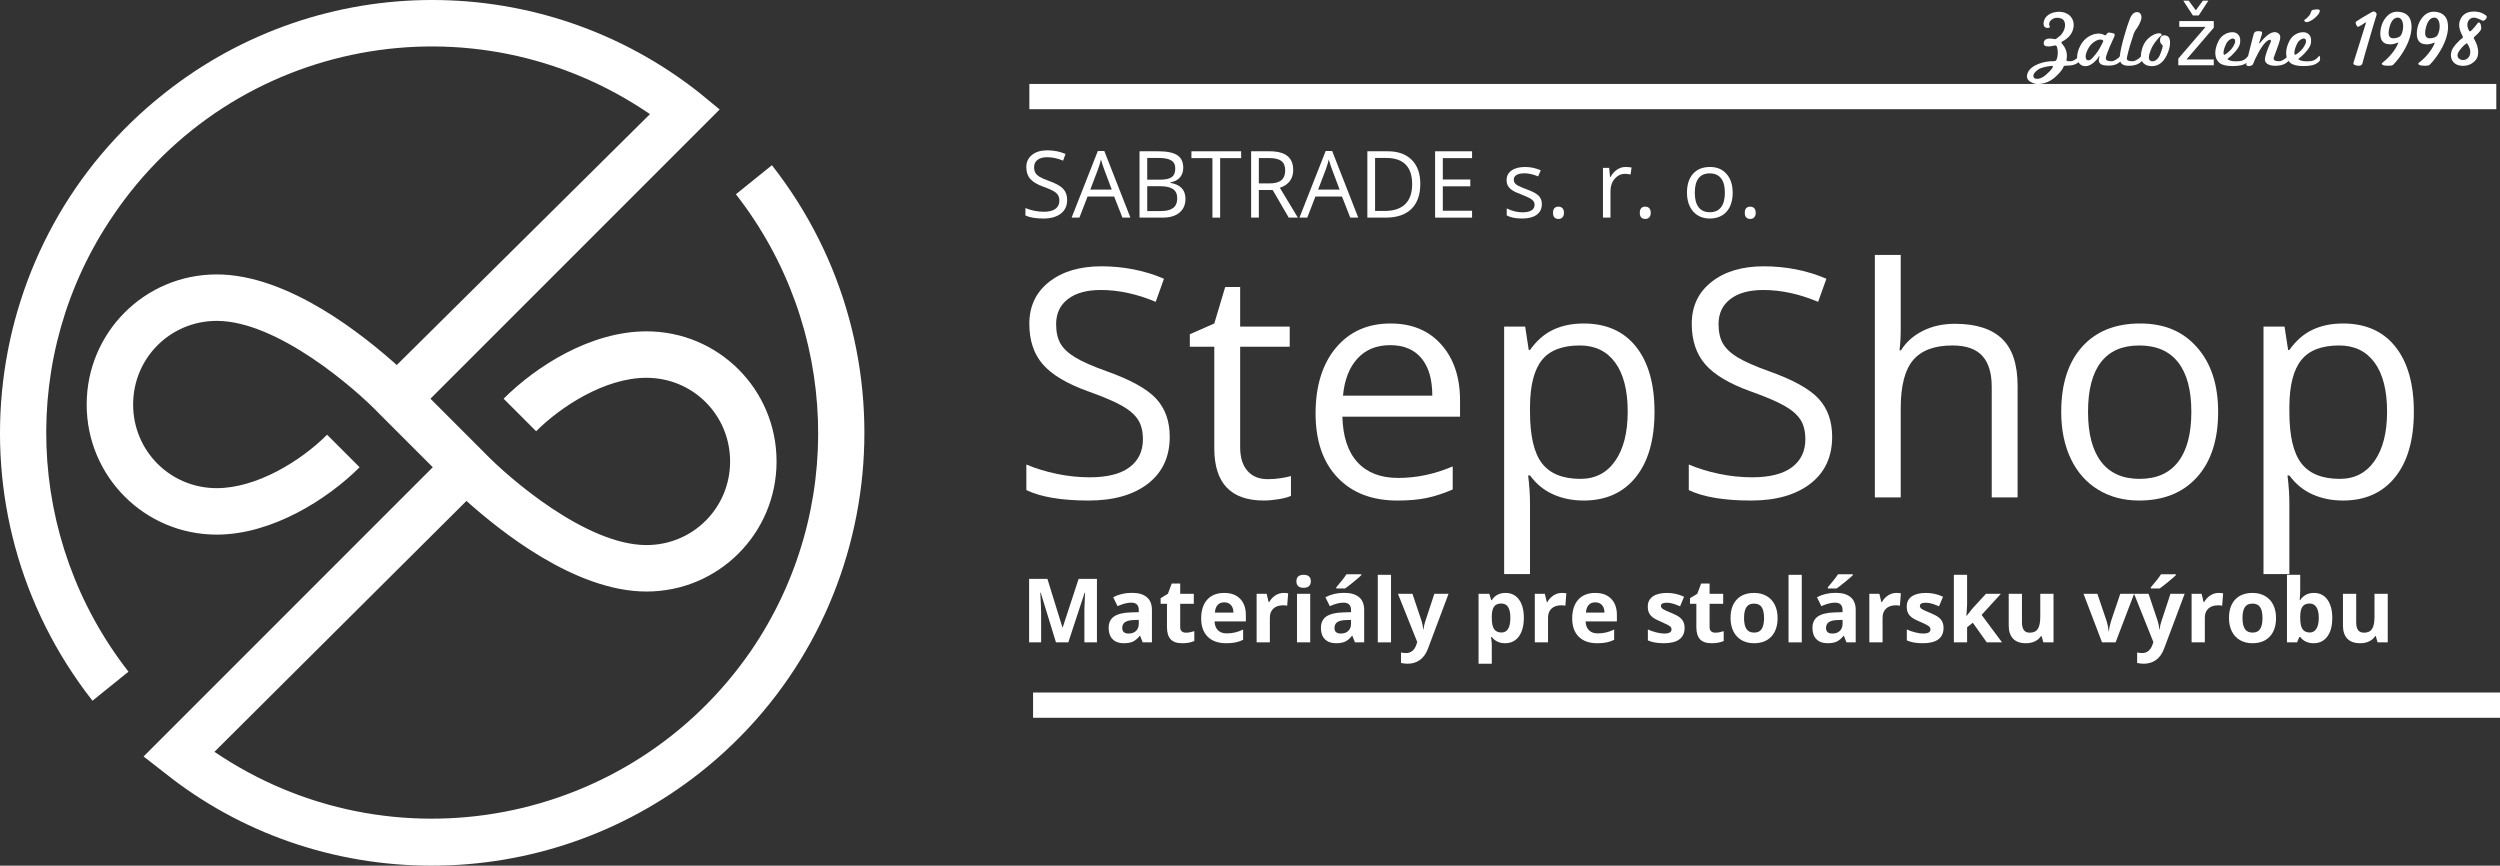 <svg width="670" height="232" viewBox="0 0 670 232" fill="none" xmlns="http://www.w3.org/2000/svg">
<rect x="0" y="0" width="670" height="232" fill="#333333" stroke="none"/>
<g clip-path="url(#clip0_14001_33317)">
<path d="M115.674 232C89.528 232 64.315 223.285 44.083 207.096L38.481 202.736L115.984 125.222L101.667 110.901C95.13 104.052 74.277 85.997 58.09 85.997C45.639 85.997 35.679 95.958 35.679 108.411C35.679 120.865 45.639 130.826 58.09 130.826C68.674 130.826 80.502 123.666 87.66 116.505L96.374 125.222C87.97 133.628 73.029 143.277 58.088 143.277C38.791 143.277 23.228 127.712 23.228 108.411C23.228 89.111 38.791 73.546 58.088 73.546C77.386 73.546 97.618 90.045 106.334 97.828L174.189 30.585C126.88 -1.79 62.447 10.351 30.388 57.669C4.864 95.024 6.731 144.523 34.433 180.012L24.784 187.795C-14.746 137.363 -6.03 64.517 44.083 24.982C86.104 -8.328 145.556 -8.328 187.575 24.982L192.866 29.339L115.36 106.853L129.679 121.174C136.216 128.024 157.069 146.079 173.256 146.079C185.707 146.079 195.667 136.117 195.667 123.664C195.667 111.211 185.707 101.25 173.256 101.25C162.05 101.25 150.223 109.033 143.686 115.571L134.972 106.853C143.686 98.138 158.317 88.799 173.258 88.799C192.556 88.799 208.118 104.364 208.118 123.664C208.118 142.965 192.556 158.53 173.258 158.53C153.96 158.53 133.728 142.031 125.012 134.247L57.469 201.488C104.78 233.552 168.901 221.413 201.272 174.404C226.794 137.047 224.927 87.549 197.225 52.062L206.873 44.28C246.404 94.712 237.688 167.557 187.575 207.094C167.031 223.281 141.818 231.998 115.674 231.998V232Z" fill="white"/>
<path d="M313.487 117.06C313.487 122.435 311.538 126.625 307.637 129.634C303.739 132.639 298.45 134.143 291.767 134.143C284.529 134.143 278.959 133.211 275.063 131.345V124.493C277.569 125.553 280.297 126.39 283.247 127.002C286.197 127.613 289.12 127.919 292.018 127.919C296.75 127.919 300.313 127.021 302.709 125.226C305.104 123.43 306.301 120.929 306.301 117.728C306.301 115.613 305.876 113.879 305.026 112.528C304.178 111.177 302.757 109.932 300.768 108.792C298.779 107.649 295.751 106.353 291.685 104.906C286.007 102.873 281.947 100.465 279.512 97.682C277.075 94.897 275.859 91.261 275.859 86.78C275.859 82.075 277.626 78.331 281.162 75.548C284.696 72.763 289.374 71.37 295.194 71.37C301.015 71.37 306.846 72.484 311.94 74.71L309.729 80.892C304.689 78.777 299.788 77.717 295.027 77.717C291.268 77.717 288.331 78.525 286.214 80.142C284.097 81.757 283.04 83.997 283.04 86.866C283.04 88.981 283.43 90.715 284.208 92.065C284.989 93.416 286.304 94.656 288.157 95.782C290.008 96.911 292.843 98.157 296.656 99.522C303.058 101.805 307.463 104.253 309.871 106.87C312.281 109.488 313.487 112.886 313.487 117.062V117.06Z" fill="white"/>
<path d="M339.713 128.42C340.936 128.42 342.119 128.33 343.26 128.147C344.403 127.967 345.307 127.779 345.977 127.584V132.888C345.226 133.25 344.118 133.55 342.657 133.784C341.195 134.021 339.878 134.14 338.708 134.14C329.856 134.14 325.43 129.477 325.43 120.15V92.918H318.874V89.573L325.43 86.694L328.355 76.917H332.362V87.528H345.644V92.916H332.362V119.853C332.362 122.611 333.015 124.728 334.326 126.204C335.634 127.678 337.431 128.415 339.713 128.415V128.42Z" fill="white"/>
<path d="M372.58 92.501C368.904 92.501 365.975 93.699 363.789 96.094C361.603 98.49 360.315 101.803 359.926 106.035H383.857C383.857 101.662 382.881 98.316 380.932 95.99C378.983 93.665 376.198 92.501 372.58 92.501ZM374.458 134.143C367.693 134.143 362.354 132.082 358.441 127.961C354.53 123.84 352.575 118.119 352.575 110.794C352.575 103.469 354.392 97.554 358.025 93.211C361.657 88.868 366.538 86.696 372.662 86.696C378.399 86.696 382.936 88.583 386.277 92.356C389.619 96.128 391.29 101.105 391.29 107.287V111.672H359.76C359.901 117.047 361.257 121.126 363.831 123.911C366.406 126.694 370.032 128.087 374.712 128.087C379.638 128.087 384.51 127.058 389.328 124.998V131.179C386.876 132.239 384.558 132.995 382.373 133.454C380.187 133.914 377.549 134.145 374.458 134.145V134.143Z" fill="white"/>
<path d="M423.405 92.585C418.728 92.585 415.343 93.879 413.253 96.469C411.166 99.059 410.096 103.178 410.041 108.83V110.378C410.041 116.81 411.113 121.411 413.257 124.181C415.401 126.952 418.839 128.336 423.573 128.336C427.526 128.336 430.625 126.734 432.865 123.532C435.107 120.33 436.227 115.916 436.227 110.292C436.227 104.667 435.107 100.207 432.865 97.158C430.625 94.109 427.471 92.585 423.408 92.585H423.405ZM424.406 134.14C421.427 134.14 418.705 133.592 416.241 132.49C413.779 131.391 411.712 129.699 410.041 127.417H409.541C409.874 130.091 410.041 132.624 410.041 135.018V153.858H403.109V87.53H408.745L409.706 93.795H410.039C411.821 91.288 413.894 89.479 416.262 88.367C418.628 87.253 421.343 86.696 424.404 86.696C430.474 86.696 435.158 88.772 438.457 92.92C441.757 97.068 443.407 102.887 443.407 110.38C443.407 117.872 441.728 123.737 438.371 127.9C435.017 132.063 430.361 134.143 424.402 134.143L424.406 134.14Z" fill="white"/>
<path d="M491.018 117.06C491.018 122.435 489.069 126.625 485.168 129.634C481.27 132.639 475.981 134.143 469.298 134.143C462.06 134.143 456.49 133.211 452.594 131.345V124.493C455.1 125.553 457.828 126.39 460.778 127.002C463.728 127.613 466.651 127.919 469.549 127.919C474.281 127.919 477.844 127.021 480.24 125.226C482.635 123.43 483.832 120.929 483.832 117.728C483.832 115.613 483.407 113.879 482.557 112.528C481.707 111.177 480.288 109.932 478.299 108.792C476.31 107.649 473.282 106.353 469.216 104.906C463.538 102.873 459.478 100.465 457.043 97.682C454.606 94.897 453.39 91.261 453.39 86.78C453.39 82.075 455.157 78.331 458.693 75.548C462.227 72.763 466.905 71.37 472.725 71.37C478.546 71.37 484.377 72.484 489.471 74.71L487.26 80.892C482.22 78.777 477.319 77.717 472.558 77.717C468.799 77.717 465.862 78.525 463.745 80.142C461.628 81.757 460.571 83.997 460.571 86.866C460.571 88.981 460.961 90.715 461.739 92.065C462.52 93.416 463.835 94.656 465.688 95.782C467.539 96.911 470.374 98.157 474.187 99.522C480.589 101.805 484.994 104.253 487.402 106.87C489.812 109.488 491.018 112.886 491.018 117.062V117.06Z" fill="white"/>
<path d="M533.782 133.307V103.693C533.782 99.964 532.932 97.181 531.234 95.343C529.536 93.504 526.879 92.585 523.259 92.585C518.444 92.585 514.928 93.894 512.715 96.511C510.502 99.126 509.395 103.413 509.395 109.372V133.307H502.462V68.317H509.395V87.988C509.395 90.357 509.284 92.319 509.062 93.877H509.476C510.841 91.678 512.784 89.946 515.303 88.677C517.822 87.41 520.697 86.776 523.927 86.776C529.524 86.776 533.719 88.106 536.519 90.765C539.316 93.424 540.717 97.65 540.717 103.444V133.307H533.784H533.782Z" fill="white"/>
<path d="M559.592 110.378C559.592 116.224 560.76 120.678 563.099 123.744C565.435 126.805 568.875 128.338 573.414 128.338C577.954 128.338 581.398 126.813 583.749 123.765C586.102 120.716 587.279 116.253 587.279 110.38C587.279 104.506 586.102 100.14 583.749 97.118C581.398 94.097 577.926 92.587 573.333 92.587C568.739 92.587 565.368 94.078 563.057 97.055C560.747 100.033 559.592 104.475 559.592 110.378ZM594.463 110.378C594.463 117.841 592.582 123.666 588.822 127.856C585.064 132.046 579.871 134.143 573.247 134.143C569.156 134.143 565.521 133.183 562.347 131.263C559.173 129.341 556.723 126.585 554.996 122.992C553.271 119.399 552.408 115.196 552.408 110.38C552.408 102.914 554.274 97.102 558.003 92.941C561.734 88.778 566.913 86.698 573.538 86.698C580.163 86.698 585.033 88.828 588.803 93.089C592.576 97.349 594.463 103.113 594.463 110.382V110.378Z" fill="white"/>
<path d="M626.913 92.585C622.236 92.585 618.85 93.879 616.763 96.469C614.675 99.059 613.603 103.178 613.551 108.83V110.378C613.551 116.81 614.623 121.411 616.767 124.181C618.911 126.952 622.349 128.336 627.083 128.336C631.036 128.336 634.134 126.734 636.375 123.532C638.617 120.33 639.737 115.916 639.737 110.292C639.737 104.667 638.617 100.207 636.375 97.158C634.134 94.109 630.981 92.585 626.917 92.585H626.913ZM627.914 134.14C624.935 134.14 622.213 133.592 619.749 132.49C617.286 131.391 615.22 129.699 613.549 127.417H613.049C613.382 130.091 613.549 132.624 613.549 135.018V153.858H606.617V87.53H612.253L613.214 93.795H613.547C615.329 91.288 617.401 89.479 619.769 88.367C622.135 87.253 624.851 86.696 627.912 86.696C633.982 86.696 638.665 88.772 641.965 92.92C645.265 97.068 646.915 102.887 646.915 110.38C646.915 117.872 645.235 123.737 641.879 127.9C638.525 132.063 633.869 134.143 627.91 134.143L627.914 134.14Z" fill="white"/>
<path d="M285.998 53.592C285.998 55.158 285.431 56.379 284.296 57.255C283.162 58.13 281.623 58.565 279.678 58.565C277.569 58.565 275.947 58.293 274.814 57.751V55.757C275.542 56.065 276.336 56.308 277.196 56.486C278.055 56.666 278.907 56.754 279.751 56.754C281.129 56.754 282.167 56.492 282.862 55.969C283.559 55.445 283.909 54.719 283.909 53.787C283.909 53.169 283.785 52.664 283.536 52.271C283.289 51.877 282.877 51.517 282.297 51.184C281.719 50.851 280.837 50.472 279.655 50.051C278 49.459 276.82 48.757 276.112 47.947C275.402 47.134 275.048 46.077 275.048 44.77C275.048 43.463 275.563 42.312 276.594 41.501C277.622 40.689 278.982 40.285 280.676 40.285C282.37 40.285 284.07 40.609 285.555 41.256L284.91 43.055C283.442 42.439 282.016 42.132 280.63 42.132C279.535 42.132 278.679 42.366 278.061 42.839C277.446 43.308 277.138 43.962 277.138 44.795C277.138 45.411 277.251 45.915 277.477 46.309C277.703 46.703 278.086 47.063 278.624 47.392C279.162 47.718 279.99 48.081 281.101 48.478C282.963 49.144 284.246 49.858 284.945 50.621C285.647 51.383 285.998 52.369 285.998 53.586V53.592Z" fill="white"/>
<path d="M297.949 50.807L295.885 45.298C295.617 44.602 295.341 43.746 295.058 42.733C294.878 43.511 294.625 44.366 294.292 45.298L292.198 50.807H297.949ZM300.809 58.322L298.594 52.669H291.469L289.281 58.322H287.192L294.218 40.471H295.958L302.949 58.322H300.809Z" fill="white"/>
<path d="M307.459 49.909V56.561H311.169C312.601 56.561 313.682 56.285 314.408 55.73C315.135 55.173 315.497 54.304 315.497 53.119C315.497 52.017 315.126 51.207 314.385 50.688C313.644 50.168 312.515 49.909 311 49.909H307.459ZM307.459 48.158H310.866C312.325 48.158 313.374 47.93 314.012 47.471C314.653 47.013 314.973 46.24 314.973 45.155C314.973 44.159 314.618 43.44 313.904 42.996C313.19 42.555 312.055 42.333 310.497 42.333H307.457V48.16L307.459 48.158ZM305.391 40.544H310.411C312.771 40.544 314.477 40.898 315.53 41.604C316.584 42.31 317.111 43.424 317.111 44.948C317.111 46.001 316.816 46.87 316.228 47.555C315.639 48.24 314.783 48.684 313.657 48.887V49.008C316.355 49.471 317.706 50.889 317.706 53.265C317.706 54.855 317.168 56.094 316.094 56.984C315.022 57.877 313.52 58.322 311.592 58.322H305.391V40.542V40.544Z" fill="white"/>
<path d="M327 58.325H324.931V42.379H319.301V40.544H332.63V42.379H327V58.325Z" fill="white"/>
<path d="M337.37 49.155H340.203C341.662 49.155 342.732 48.866 343.413 48.284C344.093 47.704 344.434 46.835 344.434 45.677C344.434 44.519 344.087 43.654 343.394 43.135C342.703 42.615 341.589 42.356 340.056 42.356H337.37V49.155ZM337.37 50.928V58.322H335.302V40.542H340.18C342.359 40.542 343.97 40.961 345.012 41.794C346.055 42.63 346.576 43.886 346.576 45.564C346.576 47.915 345.383 49.505 343 50.332L347.826 58.322H345.383L341.08 50.928H337.37Z" fill="white"/>
<path d="M359.011 50.807L356.946 45.298C356.678 44.602 356.402 43.746 356.119 42.733C355.939 43.511 355.686 44.366 355.353 45.298L353.259 50.807H359.011ZM361.871 58.322L359.656 52.669H352.531L350.343 58.322H348.253L355.28 40.471H357.02L364.011 58.322H361.871Z" fill="white"/>
<path d="M378.455 49.335C378.455 47.017 377.873 45.27 376.709 44.094C375.547 42.919 373.818 42.331 371.523 42.331H368.521V56.536H371.037C373.501 56.536 375.354 55.929 376.596 54.717C377.835 53.504 378.457 51.71 378.457 49.335H378.455ZM380.643 49.264C380.643 52.197 379.845 54.442 378.252 55.994C376.661 57.548 374.368 58.322 371.376 58.322H366.452V40.542H371.9C374.666 40.542 376.814 41.309 378.344 42.841C379.877 44.372 380.643 46.512 380.643 49.262V49.264Z" fill="white"/>
<path d="M394.514 58.325H384.607V40.544H394.514V42.379H386.673V48.108H394.041V49.932H386.673V56.476H394.514V58.325Z" fill="white"/>
<path d="M413.215 54.689C413.215 55.929 412.753 56.884 411.829 57.558C410.906 58.23 409.61 58.565 407.939 58.565C406.172 58.565 404.794 58.287 403.804 57.728V55.854C404.445 56.18 405.131 56.436 405.864 56.622C406.597 56.809 407.305 56.901 407.987 56.901C409.04 56.901 409.851 56.733 410.418 56.396C410.985 56.061 411.268 55.548 411.268 54.859C411.268 54.34 411.044 53.896 410.594 53.527C410.144 53.159 409.266 52.723 407.96 52.218C406.72 51.756 405.841 51.354 405.318 51.008C404.794 50.665 404.405 50.273 404.149 49.837C403.894 49.4 403.766 48.876 403.766 48.267C403.766 47.18 404.208 46.324 405.092 45.696C405.975 45.067 407.185 44.753 408.726 44.753C410.16 44.753 411.563 45.046 412.933 45.631L412.217 47.27C410.879 46.722 409.668 46.445 408.582 46.445C407.625 46.445 406.903 46.596 406.417 46.898C405.931 47.197 405.688 47.609 405.688 48.135C405.688 48.493 405.778 48.797 405.96 49.048C406.145 49.299 406.438 49.538 406.844 49.764C407.25 49.992 408.029 50.319 409.181 50.748C410.761 51.324 411.829 51.904 412.384 52.489C412.941 53.073 413.219 53.808 413.219 54.691L413.215 54.689Z" fill="white"/>
<path d="M416.207 57.035C416.207 56.492 416.331 56.08 416.578 55.801C416.827 55.523 417.181 55.383 417.643 55.383C418.106 55.383 418.479 55.523 418.743 55.801C419.006 56.082 419.138 56.492 419.138 57.035C419.138 57.577 419.004 57.969 418.736 58.251C418.468 58.534 418.104 58.676 417.643 58.676C417.229 58.676 416.886 58.549 416.613 58.293C416.343 58.038 416.207 57.619 416.207 57.035Z" fill="white"/>
<path d="M435.675 44.751C436.265 44.751 436.795 44.801 437.264 44.898L436.985 46.77C436.433 46.648 435.947 46.586 435.526 46.586C434.448 46.586 433.527 47.023 432.758 47.901C431.992 48.776 431.609 49.867 431.609 51.171V58.32H429.59V44.99H431.255L431.487 47.461H431.586C432.078 46.592 432.674 45.924 433.372 45.455C434.069 44.984 434.835 44.747 435.671 44.747L435.675 44.751Z" fill="white"/>
<path d="M439.466 57.035C439.466 56.492 439.59 56.08 439.837 55.801C440.086 55.523 440.44 55.383 440.903 55.383C441.365 55.383 441.738 55.523 442.002 55.801C442.266 56.082 442.398 56.492 442.398 57.035C442.398 57.577 442.264 57.969 441.996 58.251C441.728 58.534 441.363 58.676 440.903 58.676C440.488 58.676 440.145 58.549 439.872 58.293C439.602 58.038 439.466 57.619 439.466 57.035Z" fill="white"/>
<path d="M454.204 51.645C454.204 53.349 454.543 54.648 455.226 55.537C455.906 56.429 456.907 56.876 458.228 56.876C459.549 56.876 460.552 56.432 461.239 55.544C461.924 54.656 462.267 53.358 462.267 51.645C462.267 49.932 461.924 48.667 461.239 47.788C460.554 46.906 459.543 46.466 458.207 46.466C456.871 46.466 455.887 46.9 455.213 47.769C454.541 48.638 454.206 49.93 454.206 51.645H454.204ZM464.357 51.645C464.357 53.82 463.808 55.517 462.715 56.735C461.622 57.954 460.11 58.563 458.18 58.563C456.989 58.563 455.931 58.285 455.006 57.726C454.081 57.164 453.367 56.362 452.862 55.318C452.359 54.271 452.11 53.046 452.11 51.643C452.11 49.469 452.653 47.779 453.739 46.569C454.828 45.356 456.335 44.749 458.264 44.749C460.192 44.749 461.61 45.371 462.707 46.611C463.806 47.85 464.357 49.528 464.357 51.643V51.645Z" fill="white"/>
<path d="M467.6 57.035C467.6 56.492 467.723 56.08 467.97 55.801C468.219 55.523 468.573 55.383 469.036 55.383C469.499 55.383 469.871 55.523 470.135 55.801C470.399 56.082 470.531 56.492 470.531 57.035C470.531 57.577 470.397 57.969 470.129 58.251C469.861 58.534 469.497 58.676 469.036 58.676C468.621 58.676 468.278 58.549 468.006 58.293C467.736 58.038 467.6 57.619 467.6 57.035Z" fill="white"/>
<path d="M283 172.153L278.905 158.81H278.8C278.949 161.526 279.022 163.337 279.022 164.242V172.153H275.8V155.145H280.708L284.734 168.151H284.803L289.072 155.145H293.98V172.153H290.617V164.104C290.617 163.725 290.621 163.287 290.634 162.793C290.647 162.294 290.701 160.975 290.795 158.833H290.69L286.304 172.153H283.002H283Z" fill="white"/>
<path d="M305.19 166.127L303.818 166.177C302.786 166.208 302.02 166.395 301.515 166.736C301.01 167.075 300.759 167.594 300.759 168.294C300.759 169.293 301.333 169.793 302.48 169.793C303.303 169.793 303.958 169.559 304.45 169.085C304.943 168.612 305.19 167.984 305.19 167.199V166.129V166.127ZM306.236 172.153L305.55 170.386H305.458C304.859 171.137 304.245 171.657 303.613 171.95C302.983 172.239 302.158 172.386 301.142 172.386C299.892 172.386 298.908 172.03 298.192 171.315C297.476 170.601 297.12 169.588 297.12 168.269C297.12 166.949 297.602 165.871 298.567 165.216C299.532 164.56 300.99 164.196 302.935 164.127L305.192 164.058V163.486C305.192 162.169 304.515 161.509 303.167 161.509C302.129 161.509 300.908 161.823 299.507 162.452L298.331 160.056C299.83 159.273 301.488 158.881 303.309 158.881C305.131 158.881 306.391 159.26 307.321 160.02C308.251 160.778 308.718 161.934 308.718 163.486V172.153H306.241H306.236Z" fill="white"/>
<path d="M317.842 169.559C318.464 169.559 319.207 169.425 320.076 169.152V171.793C319.192 172.187 318.106 172.386 316.818 172.386C315.401 172.386 314.368 172.027 313.719 171.309C313.072 170.593 312.748 169.517 312.748 168.082V161.811H311.05V160.311L313.003 159.124L314.027 156.379H316.295V159.147H319.936V161.811H316.295V168.082C316.295 168.587 316.437 168.958 316.72 169.198C317.002 169.439 317.377 169.559 317.842 169.559Z" fill="white"/>
<path d="M328.589 172.386C326.495 172.386 324.858 171.81 323.679 170.654C322.503 169.498 321.912 167.862 321.912 165.743C321.912 163.624 322.456 161.882 323.545 160.693C324.636 159.501 326.144 158.906 328.066 158.906C329.988 158.906 331.332 159.43 332.354 160.477C333.377 161.524 333.89 162.971 333.89 164.816V166.537H325.505C325.541 167.544 325.84 168.332 326.399 168.899C326.956 169.464 327.741 169.747 328.75 169.747C329.533 169.747 330.272 169.667 330.972 169.504C331.669 169.341 332.397 169.081 333.157 168.723V171.468C332.538 171.778 331.876 172.009 331.168 172.159C330.461 172.312 329.602 172.388 328.587 172.388L328.589 172.386ZM328.089 161.428C327.337 161.428 326.747 161.666 326.319 162.144C325.894 162.619 325.649 163.295 325.591 164.173H330.568C330.553 163.295 330.323 162.621 329.881 162.144C329.439 161.666 328.844 161.428 328.091 161.428H328.089Z" fill="white"/>
<path d="M344.032 158.904C344.514 158.904 344.914 158.94 345.23 159.009L344.964 162.334C344.675 162.259 344.328 162.219 343.917 162.219C342.784 162.219 341.903 162.51 341.271 163.092C340.638 163.672 340.322 164.487 340.322 165.534V172.153H336.776V159.147H339.462L339.985 161.335H340.159C340.563 160.605 341.107 160.016 341.794 159.572C342.481 159.128 343.226 158.904 344.032 158.904Z" fill="white"/>
<path d="M351.138 172.153H347.592V159.147H351.138V172.153ZM347.441 155.786C347.441 154.63 348.084 154.052 349.371 154.052C350.659 154.052 351.302 154.63 351.302 155.786C351.302 156.335 351.141 156.764 350.818 157.072C350.498 157.378 350.014 157.531 349.371 157.531C348.084 157.531 347.441 156.951 347.441 155.786Z" fill="white"/>
<path d="M358.117 157.717V157.403C359.453 155.851 360.363 154.685 360.851 153.902H364.829V154.147C364.425 154.549 363.736 155.148 362.761 155.943C361.787 156.737 361.027 157.33 360.476 157.717H358.115H358.117ZM362.072 166.126L360.701 166.177C359.668 166.208 358.902 166.395 358.397 166.736C357.893 167.075 357.642 167.594 357.642 168.294C357.642 169.293 358.215 169.793 359.363 169.793C360.185 169.793 360.841 169.559 361.333 169.085C361.825 168.612 362.072 167.984 362.072 167.199V166.129V166.126ZM363.119 172.153L362.432 170.386H362.34C361.741 171.137 361.128 171.657 360.495 171.95C359.865 172.239 359.04 172.385 358.025 172.385C356.775 172.385 355.791 172.03 355.075 171.315C354.359 170.601 354.003 169.588 354.003 168.269C354.003 166.949 354.484 165.871 355.449 165.216C356.415 164.56 357.872 164.196 359.817 164.127L362.074 164.058V163.486C362.074 162.169 361.398 161.509 360.049 161.509C359.011 161.509 357.79 161.823 356.39 162.451L355.213 160.056C356.712 159.273 358.37 158.881 360.192 158.881C362.013 158.881 363.274 159.26 364.203 160.02C365.133 160.778 365.6 161.934 365.6 163.486V172.153H363.123H363.119Z" fill="white"/>
<path d="M372.794 154.052H369.247V172.153H372.794V154.052Z" fill="white"/>
<path d="M374.655 159.147H378.539L380.995 166.466C381.204 167.1 381.347 167.852 381.424 168.721H381.493C381.579 167.923 381.747 167.171 381.994 166.466L384.401 159.147H388.206L382.703 173.816C382.199 175.175 381.481 176.19 380.545 176.865C379.611 177.539 378.52 177.876 377.274 177.876C376.661 177.876 376.06 177.811 375.472 177.679V174.863C375.897 174.965 376.362 175.018 376.866 175.018C377.494 175.018 378.043 174.825 378.512 174.442C378.983 174.057 379.349 173.476 379.615 172.702L379.82 172.063L374.657 159.149L374.655 159.147Z" fill="white"/>
<path d="M402.347 161.742C401.47 161.742 400.829 162.012 400.427 162.55C400.023 163.09 399.813 163.98 399.799 165.22V165.603C399.799 167 400.006 168.001 400.421 168.606C400.837 169.211 401.495 169.513 402.393 169.513C403.982 169.513 404.778 168.202 404.778 165.58C404.778 164.303 404.581 163.344 404.189 162.705C403.798 162.064 403.184 161.744 402.347 161.744V161.742ZM403.394 172.385C401.865 172.385 400.666 171.833 399.799 170.723H399.612C399.736 171.808 399.799 172.434 399.799 172.607V177.876H396.252V159.147H399.137L399.635 160.835H399.799C400.63 159.547 401.859 158.904 403.486 158.904C405.02 158.904 406.222 159.499 407.091 160.684C407.958 161.871 408.393 163.519 408.393 165.628C408.393 167.014 408.188 168.221 407.782 169.244C407.376 170.268 406.798 171.047 406.044 171.584C405.293 172.117 404.409 172.385 403.394 172.385Z" fill="white"/>
<path d="M418.581 158.904C419.063 158.904 419.463 158.94 419.779 159.009L419.515 162.334C419.226 162.259 418.879 162.219 418.468 162.219C417.336 162.219 416.454 162.51 415.822 163.092C415.19 163.672 414.873 164.487 414.873 165.534V172.153H411.327V159.147H414.013L414.536 161.335H414.71C415.114 160.605 415.659 160.016 416.345 159.572C417.032 159.128 417.777 158.904 418.584 158.904H418.581Z" fill="white"/>
<path d="M428.026 172.386C425.933 172.386 424.295 171.81 423.116 170.654C421.94 169.498 421.349 167.862 421.349 165.743C421.349 163.624 421.894 161.882 422.982 160.693C424.073 159.501 425.581 158.906 427.503 158.906C429.425 158.906 430.769 159.43 431.791 160.477C432.817 161.524 433.328 162.971 433.328 164.816V166.537H424.942C424.98 167.544 425.277 168.332 425.836 168.899C426.393 169.464 427.178 169.747 428.187 169.747C428.971 169.747 429.71 169.667 430.409 169.504C431.106 169.341 431.835 169.081 432.595 168.723V171.468C431.975 171.778 431.313 172.009 430.606 172.159C429.898 172.312 429.04 172.388 428.024 172.388L428.026 172.386ZM427.526 161.428C426.774 161.428 426.184 161.666 425.757 162.144C425.332 162.619 425.087 163.295 425.028 164.173H430.005C429.99 163.295 429.76 162.621 429.318 162.144C428.878 161.666 428.282 161.428 427.528 161.428H427.526Z" fill="white"/>
<path d="M451.472 168.292C451.472 169.626 451.009 170.641 450.081 171.338C449.154 172.038 447.768 172.385 445.923 172.385C444.977 172.385 444.169 172.321 443.503 172.193C442.837 172.067 442.213 171.879 441.631 171.63V168.698C442.291 169.008 443.032 169.268 443.859 169.477C444.684 169.686 445.412 169.791 446.041 169.791C447.326 169.791 447.971 169.42 447.971 168.675C447.971 168.396 447.885 168.17 447.713 167.994C447.544 167.821 447.249 167.624 446.83 167.402C446.411 167.18 445.852 166.92 445.155 166.627C444.156 166.208 443.421 165.821 442.952 165.465C442.483 165.107 442.142 164.698 441.929 164.238C441.715 163.775 441.608 163.207 441.608 162.533C441.608 161.377 442.054 160.485 442.95 159.853C443.846 159.22 445.117 158.904 446.761 158.904C448.404 158.904 449.849 159.246 451.331 159.928L450.262 162.487C449.608 162.209 448.999 161.98 448.434 161.8C447.868 161.622 447.293 161.532 446.702 161.532C445.655 161.532 445.132 161.815 445.132 162.382C445.132 162.699 445.301 162.975 445.639 163.207C445.976 163.442 446.715 163.785 447.854 164.242C448.869 164.654 449.615 165.04 450.088 165.398C450.561 165.754 450.911 166.164 451.135 166.631C451.359 167.096 451.472 167.651 451.472 168.294V168.292Z" fill="white"/>
<path d="M459.717 169.559C460.339 169.559 461.082 169.425 461.951 169.152V171.793C461.067 172.187 459.981 172.386 458.693 172.386C457.276 172.386 456.243 172.027 455.594 171.309C454.947 170.593 454.623 169.517 454.623 168.082V161.811H452.925V160.311L454.878 159.124L455.902 156.379H458.17V159.147H461.811V161.811H458.17V168.082C458.17 168.587 458.312 168.958 458.595 169.198C458.877 169.439 459.252 169.559 459.717 169.559Z" fill="white"/>
<path d="M476.396 165.628C476.396 167.745 475.837 169.399 474.721 170.595C473.605 171.789 472.049 172.385 470.056 172.385C468.808 172.385 467.707 172.113 466.752 171.567C465.799 171.02 465.066 170.235 464.553 169.211C464.043 168.185 463.787 166.991 463.787 165.628C463.787 163.501 464.34 161.848 465.45 160.672C466.559 159.495 468.119 158.904 470.127 158.904C471.375 158.904 472.474 159.176 473.429 159.719C474.383 160.261 475.116 161.038 475.627 162.056C476.138 163.071 476.396 164.263 476.396 165.628ZM467.405 165.628C467.405 166.916 467.614 167.888 468.037 168.547C468.46 169.207 469.149 169.536 470.106 169.536C471.063 169.536 471.729 169.209 472.143 168.553C472.56 167.898 472.767 166.922 472.767 165.628C472.767 164.334 472.558 163.373 472.139 162.73C471.72 162.087 471.033 161.765 470.079 161.765C469.124 161.765 468.452 162.085 468.033 162.726C467.614 163.367 467.405 164.332 467.405 165.628Z" fill="white"/>
<path d="M482.873 154.052H479.327V172.153H482.873V154.052Z" fill="white"/>
<path d="M489.85 157.717V157.403C491.186 155.851 492.096 154.685 492.584 153.902H496.562V154.147C496.158 154.549 495.469 155.148 494.494 155.943C493.52 156.737 492.76 157.33 492.209 157.717H489.848H489.85ZM493.805 166.126L492.433 166.177C491.401 166.208 490.635 166.395 490.13 166.736C489.626 167.075 489.375 167.594 489.375 168.294C489.375 169.293 489.948 169.793 491.096 169.793C491.918 169.793 492.574 169.559 493.066 169.085C493.558 168.612 493.805 167.984 493.805 167.199V166.129V166.126ZM494.852 172.153L494.165 170.386H494.073C493.476 171.137 492.861 171.657 492.228 171.95C491.598 172.239 490.773 172.385 489.758 172.385C488.508 172.385 487.524 172.03 486.808 171.315C486.092 170.601 485.736 169.588 485.736 168.269C485.736 166.949 486.217 165.871 487.182 165.216C488.148 164.56 489.605 164.196 491.55 164.127L493.807 164.058V163.486C493.807 162.169 493.131 161.509 491.782 161.509C490.744 161.509 489.523 161.823 488.122 162.451L486.946 160.056C488.445 159.273 490.103 158.881 491.925 158.881C493.746 158.881 495.007 159.26 495.936 160.02C496.868 160.778 497.333 161.934 497.333 163.486V172.153H494.856H494.852Z" fill="white"/>
<path d="M508.237 158.904C508.718 158.904 509.118 158.94 509.434 159.009L509.171 162.334C508.882 162.259 508.534 162.219 508.124 162.219C506.991 162.219 506.11 162.51 505.477 163.092C504.845 163.672 504.529 164.487 504.529 165.534V172.153H500.982V159.147H503.668L504.192 161.335H504.365C504.767 160.605 505.314 160.016 506.001 159.572C506.687 159.128 507.433 158.904 508.239 158.904H508.237Z" fill="white"/>
<path d="M520.868 168.292C520.868 169.626 520.406 170.641 519.478 171.338C518.55 172.038 517.164 172.385 515.32 172.385C514.373 172.385 513.565 172.321 512.899 172.193C512.234 172.067 511.61 171.879 511.028 171.63V168.698C511.685 169.008 512.428 169.268 513.255 169.477C514.082 169.686 514.809 169.791 515.437 169.791C516.725 169.791 517.367 169.42 517.367 168.675C517.367 168.396 517.282 168.17 517.11 167.994C516.94 167.821 516.645 167.624 516.226 167.402C515.808 167.18 515.249 166.92 514.551 166.627C513.553 166.208 512.818 165.821 512.349 165.465C511.88 165.107 511.539 164.698 511.325 164.238C511.111 163.775 511.005 163.207 511.005 162.533C511.005 161.377 511.451 160.485 512.347 159.853C513.243 159.22 514.514 158.904 516.157 158.904C517.801 158.904 519.246 159.246 520.728 159.928L519.658 162.487C519.005 162.209 518.396 161.98 517.83 161.8C517.265 161.622 516.689 161.532 516.099 161.532C515.052 161.532 514.528 161.815 514.528 162.382C514.528 162.699 514.698 162.975 515.035 163.207C515.372 163.442 516.111 163.785 517.25 164.242C518.266 164.654 519.011 165.04 519.484 165.398C519.957 165.754 520.307 166.164 520.531 166.631C520.755 167.096 520.868 167.651 520.868 168.294V168.292Z" fill="white"/>
<path d="M527.043 165.079L528.59 163.103L532.231 159.147H536.232L531.069 164.791L536.546 172.153H532.453L528.707 166.885L527.183 168.105V172.153H523.636V154.052H527.183V162.125L526.997 165.079H527.043Z" fill="white"/>
<path d="M547.62 172.153L547.142 170.49H546.956C546.577 171.096 546.037 171.563 545.34 171.891C544.64 172.22 543.847 172.386 542.955 172.386C541.429 172.386 540.277 171.977 539.5 171.158C538.724 170.34 538.336 169.165 538.336 167.628V159.147H541.885V166.744C541.885 167.682 542.053 168.386 542.385 168.855C542.718 169.324 543.25 169.559 543.979 169.559C544.971 169.559 545.687 169.228 546.129 168.564C546.571 167.902 546.793 166.803 546.793 165.266V159.147H550.34V172.153H547.622H547.62Z" fill="white"/>
<path d="M563.344 172.153L558.388 159.147H562.098L564.61 166.558C564.889 167.496 565.062 168.384 565.134 169.221H565.203C565.243 168.478 565.416 167.59 565.726 166.558L568.228 159.147H571.938L566.982 172.153H563.344Z" fill="white"/>
<path d="M576.423 157.717V157.403C577.759 155.851 578.67 154.685 579.157 153.902H583.136V154.147C582.731 154.549 582.043 155.148 581.067 155.943C580.093 156.737 579.333 157.33 578.783 157.717H576.421H576.423ZM571.934 159.147H575.818L578.274 166.466C578.483 167.1 578.626 167.852 578.703 168.721H578.772C578.858 167.923 579.026 167.171 579.273 166.466L581.68 159.147H585.485L579.982 173.816C579.478 175.175 578.76 176.19 577.824 176.865C576.89 177.539 575.799 177.876 574.553 177.876C573.94 177.876 573.339 177.811 572.751 177.679V174.863C573.176 174.965 573.64 175.018 574.145 175.018C574.773 175.018 575.322 174.825 575.791 174.442C576.262 174.057 576.628 173.476 576.894 172.702L577.099 172.063L571.936 159.149L571.934 159.147Z" fill="white"/>
<path d="M594.603 158.904C595.084 158.904 595.484 158.94 595.8 159.009L595.537 162.334C595.248 162.259 594.9 162.219 594.49 162.219C593.357 162.219 592.476 162.51 591.843 163.092C591.211 163.672 590.895 164.487 590.895 165.534V172.153H587.348V159.147H590.034L590.558 161.335H590.732C591.136 160.605 591.68 160.016 592.367 159.572C593.054 159.128 593.799 158.904 594.605 158.904H594.603Z" fill="white"/>
<path d="M609.977 165.628C609.977 167.745 609.418 169.399 608.302 170.595C607.184 171.789 605.631 172.385 603.637 172.385C602.389 172.385 601.288 172.113 600.333 171.567C599.381 171.02 598.648 170.235 598.135 169.211C597.624 168.185 597.369 166.991 597.369 165.628C597.369 163.501 597.924 161.848 599.031 160.672C600.141 159.495 601.701 158.904 603.708 158.904C604.956 158.904 606.056 159.176 607.01 159.719C607.965 160.261 608.698 161.038 609.209 162.056C609.722 163.071 609.977 164.263 609.977 165.628ZM600.987 165.628C600.987 166.916 601.196 167.888 601.619 168.547C602.042 169.207 602.731 169.536 603.688 169.536C604.644 169.536 605.31 169.209 605.725 168.553C606.141 167.898 606.349 166.922 606.349 165.628C606.349 164.334 606.139 163.373 605.721 162.73C605.302 162.087 604.615 161.765 603.66 161.765C602.706 161.765 602.033 162.085 601.615 162.726C601.196 163.367 600.987 164.332 600.987 165.628Z" fill="white"/>
<path d="M619.003 161.742C618.126 161.742 617.485 162.012 617.083 162.55C616.679 163.09 616.47 163.98 616.455 165.22V165.603C616.455 167 616.662 168.001 617.077 168.606C617.494 169.211 618.151 169.513 619.049 169.513C619.778 169.513 620.356 169.177 620.787 168.507C621.218 167.835 621.434 166.859 621.434 165.58C621.434 164.301 621.216 163.344 620.783 162.705C620.349 162.064 619.755 161.744 619.003 161.744V161.742ZM620.142 158.904C621.677 158.904 622.879 159.503 623.747 160.701C624.614 161.899 625.05 163.54 625.05 165.628C625.05 167.716 624.602 169.439 623.706 170.618C622.812 171.795 621.593 172.386 620.052 172.386C618.511 172.386 617.324 171.833 616.457 170.723H616.212L615.62 172.153H612.91V154.052H616.457V158.263C616.457 158.797 616.409 159.656 616.317 160.835H616.457C617.288 159.547 618.517 158.904 620.144 158.904H620.142Z" fill="white"/>
<path d="M637.194 172.153L636.716 170.49H636.53C636.151 171.096 635.611 171.563 634.913 171.891C634.214 172.22 633.421 172.386 632.529 172.386C631.002 172.386 629.851 171.977 629.074 171.158C628.297 170.34 627.91 169.165 627.91 167.628V159.147H631.459V166.744C631.459 167.682 631.626 168.386 631.959 168.855C632.292 169.324 632.824 169.559 633.552 169.559C634.545 169.559 635.261 169.228 635.703 168.564C636.145 167.902 636.366 166.803 636.366 165.266V159.147H639.913V172.153H637.194Z" fill="white"/>
<path d="M670 185.597H276.864V192.364H670V185.597Z" fill="white"/>
<path d="M669.008 22.5H275.869V29.268H669.008V22.5Z" fill="white"/>
<path d="M550.18 17.797C550.18 18.113 549.812 18.626 549.077 19.334C548.786 19.623 548.516 19.874 548.263 20.09C548.011 20.308 547.785 20.475 547.582 20.59C547.004 20.951 546.456 21.131 545.936 21.131C545.271 21.131 544.94 20.85 544.94 20.287C544.94 19.797 545.388 19.233 546.284 18.599C546.73 18.308 547.366 18.078 548.187 17.906C548.346 17.877 548.547 17.841 548.792 17.797C549.039 17.753 549.343 17.709 549.705 17.667C550.021 17.623 550.18 17.667 550.18 17.797ZM557.521 15.912C557.548 15.594 557.513 15.313 557.412 15.069C557.368 14.939 557.312 14.916 557.238 15.004C557.094 15.205 556.92 15.389 556.717 15.556C556.514 15.722 556.29 15.877 556.047 16.021C555.614 16.281 555.26 16.411 554.988 16.411C554.466 16.411 554.129 16.39 553.976 16.346C553.826 16.302 553.779 16.145 553.838 15.873C553.865 15.726 553.888 15.582 553.901 15.437C553.916 15.293 553.924 15.142 553.924 14.983C553.924 13.785 553.491 12.688 552.626 11.691C552.41 11.448 552.396 11.274 552.584 11.172C554.418 10.248 555.457 8.956 555.701 7.293C555.716 7.178 555.727 7.069 555.735 6.969C555.741 6.868 555.746 6.768 555.746 6.665C555.746 5.786 555.465 5.03 554.902 4.395C554.382 3.83 553.704 3.455 552.867 3.267C552.534 3.195 552.197 3.158 551.849 3.158C551.012 3.158 550.239 3.323 549.533 3.656C548.696 4.048 548.139 4.617 547.865 5.367C547.735 5.715 547.668 6.024 547.668 6.299C547.668 7.051 548.015 7.446 548.708 7.49C549.142 7.52 549.36 7.396 549.36 7.12C549.36 7.007 549.307 6.906 549.207 6.818C549.15 6.774 549.142 6.602 549.188 6.299C549.232 5.981 549.326 5.75 549.469 5.606C549.988 5.042 550.595 4.762 551.288 4.762C551.562 4.762 551.866 4.806 552.197 4.892C553.019 5.107 553.43 5.736 553.43 6.776C553.43 7.065 553.386 7.346 553.3 7.62C553.112 8.299 552.751 8.918 552.218 9.482C552.188 9.482 551.857 9.75 551.223 10.284C550.991 10.472 550.769 10.535 550.553 10.476C550.162 10.376 549.772 10.326 549.383 10.326C548.33 10.326 547.775 10.723 547.718 11.517C547.66 12.139 548.078 12.449 548.974 12.449C549.406 12.449 549.94 12.369 550.574 12.21C550.907 12.124 551.131 12.225 551.248 12.514C551.405 12.945 551.483 13.452 551.483 14.028C551.483 14.922 551.359 15.594 551.116 16.042C550.986 16.27 550.783 16.386 550.507 16.386C549.006 16.386 547.649 16.618 546.437 17.079C544.458 17.845 543.39 18.913 543.231 20.285C543.118 21.194 543.746 21.887 545.116 22.362C545.405 22.465 545.761 22.515 546.179 22.515C547.057 22.515 547.948 22.32 548.851 21.928C549.753 21.537 550.666 20.858 551.589 19.893C552.37 19.068 552.839 18.419 552.999 17.944C553.055 17.711 553.271 17.596 553.645 17.596C553.976 17.596 554.276 17.585 554.542 17.562C554.81 17.542 555.046 17.514 555.249 17.487C556.057 17.357 556.765 16.989 557.372 16.381C557.444 16.31 557.494 16.151 557.523 15.906L557.521 15.912Z" fill="white"/>
<path d="M563.647 11.126C562.969 12.585 562.297 13.718 561.635 14.524C561.388 14.815 561.189 15.05 561.036 15.232C560.886 15.41 560.775 15.536 560.703 15.609C560.329 15.984 560.004 16.172 559.728 16.172C559.208 16.172 558.949 15.833 558.949 15.154C558.949 14.476 559.273 13.582 559.925 12.556C560.285 12.007 560.76 11.538 561.354 11.149C561.974 10.759 562.5 10.577 562.935 10.606C563.425 10.621 563.67 10.753 563.67 10.996C563.67 11.054 563.662 11.098 563.647 11.126ZM568.498 15.912C568.526 15.594 568.49 15.313 568.389 15.069C568.345 14.939 568.289 14.916 568.216 15.004C568.071 15.205 567.899 15.389 567.696 15.556C567.493 15.722 567.269 15.877 567.026 16.021C566.593 16.281 566.239 16.411 565.967 16.411C565.23 16.411 564.744 16.296 564.514 16.063C564.413 15.963 564.363 15.818 564.363 15.632C564.363 15.429 564.413 15.175 564.514 14.874C564.614 14.57 564.74 14.214 564.891 13.804C565.044 13.391 565.234 12.918 565.467 12.384C566.072 11.027 566.478 10.133 566.681 9.697C566.781 9.423 566.761 9.207 566.616 9.05C566.516 8.962 566.264 8.883 565.86 8.812C565.454 8.726 565.18 8.703 565.035 8.747C564.918 8.791 564.805 8.87 564.688 8.985C564.617 9.057 564.529 9.174 564.428 9.333C564.34 9.49 564.181 9.505 563.951 9.375C563.461 9.115 562.919 8.992 562.328 9.004C561.535 9.019 560.747 9.245 559.966 9.679C558.928 10.254 558.12 11.098 557.542 12.21C556.964 13.307 556.675 14.325 556.675 15.263C556.675 15.986 556.878 16.57 557.28 17.018C557.67 17.495 558.218 17.734 558.926 17.734C559.633 17.734 560.435 17.374 561.246 16.652C561.809 16.147 562.198 15.676 562.414 15.244C562.441 15.186 562.481 15.136 562.531 15.089C562.584 15.046 562.623 15.033 562.653 15.048C562.667 15.077 562.667 15.119 562.653 15.177C562.535 15.609 562.479 15.927 562.479 16.13C562.479 16.564 562.663 16.916 563.032 17.181C563.4 17.447 564.089 17.581 565.1 17.581C565.303 17.581 565.498 17.573 565.686 17.558C565.875 17.546 566.053 17.523 566.227 17.495C567.035 17.366 567.742 16.997 568.35 16.39C568.421 16.319 568.471 16.16 568.5 15.915L568.498 15.912Z" fill="white"/>
<path d="M574.151 15.912C574.179 15.594 574.143 15.313 574.042 15.069C573.999 14.939 573.942 14.916 573.869 15.004C573.724 15.205 573.55 15.389 573.349 15.556C573.146 15.722 572.922 15.877 572.679 16.021C572.246 16.281 571.89 16.411 571.616 16.411C570.837 16.411 570.347 16.31 570.144 16.107C570.043 16.007 569.993 15.864 569.993 15.676C569.993 15.517 570.043 15.236 570.144 14.832C570.462 13.404 571.025 11.477 571.836 9.05C572.051 8.56 572.202 8.257 572.29 8.142C572.981 7.218 573.479 6.307 573.781 5.413C573.867 5.139 573.911 4.879 573.911 4.632C573.911 4.245 573.812 3.924 573.615 3.671C573.421 3.417 573.171 3.277 572.87 3.248C571.976 3.177 571.283 3.79 570.793 5.086C570.33 6.257 569.832 7.779 569.298 9.658C568.634 11.997 568.247 13.743 568.13 14.899C568.115 15.071 568.105 15.223 568.096 15.353C568.088 15.483 568.084 15.598 568.084 15.701C568.084 16.465 568.373 17.006 568.951 17.324C569.384 17.527 569.926 17.627 570.577 17.627C570.981 17.627 571.413 17.583 571.875 17.498C572.682 17.368 573.389 16.999 573.994 16.392C574.068 16.321 574.12 16.162 574.147 15.917L574.151 15.912Z" fill="white"/>
<path d="M580.906 9.695C580.617 9.536 580.345 9.457 580.085 9.457C579.292 9.457 578.894 9.919 578.894 10.843C578.894 11.333 579.051 11.695 579.369 11.925C579.528 12.041 579.608 12.193 579.608 12.38C579.608 12.583 579.492 13.008 579.26 13.655C579 14.465 578.741 15.05 578.481 15.412C578.006 16.09 577.472 16.43 576.877 16.43C576.676 16.43 576.482 16.379 576.291 16.277C576.032 16.132 575.902 15.845 575.902 15.414C575.902 14.821 576.14 13.99 576.618 12.92C576.934 12.212 577.409 11.477 578.048 10.711C578.523 10.104 578.869 9.743 579.084 9.628C579.344 9.484 579.402 9.318 579.258 9.13C579.157 8.985 578.927 8.914 578.565 8.914C577.83 8.944 577.043 9.274 576.205 9.909C575.253 10.631 574.587 11.549 574.212 12.66C573.909 13.598 573.758 14.392 573.758 15.043C573.758 16.229 574.262 17.037 575.272 17.468C575.722 17.642 576.191 17.73 576.683 17.73C578.385 17.73 579.706 16.786 580.644 14.893C581.266 13.636 581.576 12.489 581.576 11.448C581.576 10.539 581.35 9.955 580.902 9.693L580.906 9.695Z" fill="white"/>
<path d="M587.696 4.146L585.104 0.172H586.573L588.477 2.764L590.378 0.172H591.85L589.258 4.146H587.694H587.696ZM584.048 5.648H593.29V7.423L585.972 15.938H593.29V17.491H583.782V15.713L591.1 7.199H584.046V5.645L584.048 5.648Z" fill="white"/>
<path d="M598.397 10.323C598.815 10.323 599.025 10.569 599.025 11.061C599.025 11.408 598.866 11.848 598.55 12.382C598.043 13.249 597.308 13.984 596.341 14.591C596.05 14.794 595.905 14.664 595.905 14.202C595.905 13.552 596.135 12.744 596.598 11.777C596.801 11.343 597.08 10.994 597.431 10.726C597.785 10.457 598.106 10.323 598.392 10.323H598.397ZM602.794 15.912C602.821 15.594 602.785 15.313 602.685 15.069C602.641 14.939 602.584 14.916 602.511 15.004C601.889 15.841 601.131 16.302 600.237 16.388C598.864 16.518 597.863 16.404 597.226 16.044C597.052 15.959 596.967 15.883 596.967 15.825C596.967 15.812 597.002 15.768 597.076 15.697C597.348 15.494 597.624 15.267 597.907 15.012C598.189 14.759 598.476 14.474 598.763 14.158C599.686 13.161 600.208 12.315 600.323 11.622C600.365 11.362 600.386 11.117 600.386 10.885C600.386 9.846 599.967 9.147 599.134 8.784C598.916 8.684 598.619 8.634 598.244 8.634C597.58 8.634 596.939 8.807 596.318 9.153C595.566 9.557 594.982 10.171 594.563 10.992C593.985 12.133 593.696 13.201 593.696 14.197C593.696 15.339 594.088 16.235 594.867 16.884C595.545 17.433 596.713 17.705 598.374 17.705C599.167 17.705 599.881 17.64 600.516 17.512C601.324 17.366 602.031 16.991 602.639 16.384C602.71 16.312 602.76 16.153 602.789 15.908L602.794 15.912Z" fill="white"/>
<path d="M613.425 15.912C613.453 15.594 613.417 15.313 613.317 15.069C613.273 14.939 613.216 14.916 613.143 15.004C612.998 15.205 612.825 15.389 612.624 15.556C612.423 15.722 612.199 15.877 611.954 16.021C611.52 16.281 611.166 16.411 610.894 16.411C610.287 16.411 609.875 16.348 609.657 16.218C609.441 16.088 609.332 15.915 609.332 15.699C609.332 15.611 609.353 15.489 609.397 15.328C609.412 15.301 609.477 15.127 609.594 14.811C609.709 14.493 609.883 14.021 610.111 13.402C610.545 12.26 610.827 11.438 610.959 10.931C611.06 10.571 611.11 10.246 611.11 9.959C611.11 9.394 610.829 8.99 610.266 8.745C610.063 8.659 609.845 8.615 609.615 8.615C608.532 8.615 607.241 9.561 605.737 11.452C605.681 11.555 605.608 11.607 605.522 11.607C605.436 11.607 605.427 11.521 605.503 11.345C605.863 10.248 606.1 9.49 606.217 9.071C606.273 8.812 606.25 8.632 606.152 8.531C606.051 8.428 605.806 8.37 605.415 8.357C605.04 8.343 604.781 8.363 604.636 8.422C604.345 8.523 604.142 8.717 604.027 9.004C603.997 9.107 603.893 9.494 603.713 10.166C603.535 10.836 603.286 11.808 602.967 13.079C602.333 15.634 602.008 17.006 601.992 17.192C601.979 17.422 602.08 17.575 602.295 17.646C602.714 17.776 603.139 17.713 603.57 17.454C603.744 17.338 603.859 17.165 603.918 16.934C603.989 16.704 604.119 16.386 604.307 15.982C604.498 15.575 604.749 15.071 605.065 14.463C605.815 13.035 606.491 12.026 607.09 11.433C607.689 10.841 608.133 10.587 608.421 10.675C608.551 10.719 608.618 10.813 608.618 10.956C608.618 11.159 608.53 11.419 608.357 11.735C608.241 11.982 608.112 12.275 607.967 12.614C607.823 12.954 607.67 13.345 607.513 13.791C607.165 14.817 606.994 15.525 606.994 15.915C606.994 16.593 607.383 17.085 608.164 17.387C608.97 17.676 609.967 17.711 611.152 17.495C611.96 17.366 612.668 16.997 613.275 16.39C613.346 16.319 613.396 16.16 613.425 15.915V15.912Z" fill="white"/>
<path d="M621.698 2.766C621.683 2.578 621.371 2.5 620.766 2.527C620.303 2.559 619.964 2.609 619.749 2.68C619.589 2.752 619.487 2.846 619.445 2.961C619.257 3.537 619.07 3.941 618.882 4.171C618.392 4.72 618.015 5.068 617.755 5.212C617.611 5.271 617.54 5.365 617.54 5.493C617.54 5.593 617.611 5.696 617.755 5.796C618.03 5.955 618.333 5.97 618.664 5.838C619.414 5.564 620.107 5.109 620.741 4.473C621.449 3.794 621.769 3.225 621.696 2.762L621.698 2.766ZM617.387 10.323C617.806 10.323 618.015 10.569 618.015 11.061C618.015 11.408 617.856 11.848 617.54 12.382C617.033 13.249 616.298 13.984 615.331 14.591C615.04 14.794 614.895 14.664 614.895 14.202C614.895 13.553 615.126 12.744 615.588 11.777C615.791 11.343 616.07 10.994 616.422 10.726C616.775 10.457 617.096 10.323 617.383 10.323H617.387ZM621.784 15.912C621.811 15.594 621.775 15.313 621.675 15.069C621.631 14.939 621.574 14.916 621.501 15.004C620.879 15.841 620.121 16.302 619.227 16.388C617.854 16.518 616.853 16.404 616.216 16.044C616.045 15.959 615.957 15.883 615.957 15.825C615.957 15.812 615.992 15.768 616.066 15.697C616.338 15.494 616.614 15.268 616.897 15.012C617.18 14.759 617.466 14.474 617.753 14.158C618.677 13.161 619.198 12.315 619.313 11.622C619.355 11.362 619.376 11.117 619.376 10.885C619.376 9.846 618.957 9.147 618.122 8.784C617.904 8.684 617.607 8.634 617.232 8.634C616.568 8.634 615.928 8.807 615.306 9.153C614.554 9.557 613.97 10.171 613.551 10.992C612.973 12.133 612.684 13.201 612.684 14.197C612.684 15.339 613.076 16.235 613.855 16.884C614.533 17.433 615.701 17.705 617.362 17.705C618.155 17.705 618.869 17.64 619.506 17.512C620.314 17.366 621.022 16.991 621.629 16.384C621.7 16.312 621.75 16.153 621.779 15.908L621.784 15.912Z" fill="white"/>
<path d="M636.833 4.303C636.905 4.088 636.942 3.928 636.942 3.826C636.942 3.625 636.854 3.449 636.681 3.298C636.509 3.145 636.32 3.07 636.122 3.07C636.006 3.07 635.766 3.17 635.405 3.371C634.438 3.92 633.636 4.391 633 4.781C632.365 5.168 631.89 5.472 631.574 5.689C631.398 5.805 631.312 5.957 631.312 6.144C631.312 6.274 631.369 6.454 631.486 6.684C631.645 7.017 631.796 7.182 631.94 7.182C631.999 7.182 632.07 7.162 632.156 7.118C632.646 6.902 633.167 6.577 633.716 6.146C633.816 6.06 633.902 6.016 633.973 6.016C634.076 6.016 634.091 6.117 634.019 6.32C633.425 8.196 632.862 9.993 632.328 11.712C631.794 13.429 631.275 15.087 630.77 16.691C630.726 16.807 630.705 16.901 630.705 16.972C630.705 17.276 631.03 17.477 631.681 17.577C631.752 17.592 631.827 17.602 631.907 17.611C631.986 17.619 632.064 17.623 632.135 17.623C632.682 17.623 633.014 17.414 633.13 16.995C633.274 16.329 633.902 14.12 635.014 10.365C636.082 6.699 636.689 4.678 636.833 4.303Z" fill="white"/>
<path d="M643.935 8.116C643.776 8.868 643.558 9.379 643.284 9.653C643.039 9.913 642.601 10.101 641.965 10.217C641.862 10.231 641.766 10.242 641.68 10.25C641.594 10.257 641.517 10.261 641.446 10.261C640.579 10.261 640.148 9.792 640.148 8.853C640.148 8.694 640.158 8.514 640.181 8.313C640.202 8.11 640.242 7.894 640.298 7.662C640.744 5.698 641.517 4.718 642.614 4.718C643.091 4.718 643.46 4.969 643.72 5.474C643.935 5.893 644.044 6.427 644.044 7.078C644.044 7.411 644.008 7.756 643.937 8.118L643.935 8.116ZM646.1 8.983C646.23 8.361 646.297 7.769 646.297 7.208C646.297 4.726 645.156 3.376 642.876 3.158C641.532 3.03 640.399 3.514 639.478 4.611C638.797 5.405 638.334 6.357 638.092 7.467C638.033 7.742 637.989 8.003 637.962 8.248C637.932 8.493 637.92 8.738 637.92 8.985C637.92 10.661 638.569 11.607 639.869 11.823C640.099 11.867 640.344 11.888 640.606 11.888C641.153 11.888 641.751 11.758 642.403 11.498C642.591 11.425 642.691 11.396 642.706 11.41C642.733 11.44 642.727 11.511 642.683 11.626C642.308 12.552 641.716 13.504 640.906 14.486C640.531 14.934 640.152 15.343 639.767 15.709C639.385 16.078 638.992 16.415 638.59 16.716C638.401 16.861 638.309 16.991 638.309 17.106C638.309 17.221 638.404 17.324 638.59 17.41C638.893 17.554 639.413 17.625 640.15 17.625C640.757 17.625 641.159 17.537 641.36 17.364C642.3 16.425 643.196 15.272 644.046 13.898C644.58 13.033 645.016 12.191 645.355 11.375C645.694 10.558 645.945 9.762 646.104 8.983H646.1Z" fill="white"/>
<path d="M653.721 8.116C653.562 8.868 653.344 9.379 653.07 9.653C652.825 9.913 652.385 10.101 651.751 10.217C651.648 10.231 651.552 10.242 651.466 10.25C651.38 10.257 651.303 10.261 651.232 10.261C650.365 10.261 649.934 9.792 649.934 8.853C649.934 8.694 649.944 8.514 649.967 8.313C649.988 8.11 650.028 7.894 650.084 7.662C650.53 5.698 651.303 4.718 652.4 4.718C652.877 4.718 653.246 4.969 653.506 5.474C653.721 5.893 653.83 6.427 653.83 7.078C653.83 7.411 653.794 7.756 653.721 8.118V8.116ZM655.886 8.983C656.016 8.361 656.083 7.769 656.083 7.208C656.083 4.726 654.942 3.376 652.662 3.158C651.318 3.03 650.185 3.514 649.262 4.611C648.581 5.405 648.118 6.357 647.876 7.467C647.817 7.742 647.773 8.003 647.746 8.248C647.716 8.493 647.704 8.738 647.704 8.985C647.704 10.661 648.353 11.607 649.653 11.823C649.883 11.867 650.128 11.888 650.39 11.888C650.937 11.888 651.535 11.758 652.187 11.498C652.375 11.425 652.475 11.396 652.49 11.41C652.517 11.44 652.511 11.511 652.467 11.626C652.092 12.552 651.5 13.504 650.692 14.486C650.317 14.934 649.936 15.343 649.553 15.709C649.172 16.078 648.778 16.415 648.376 16.716C648.187 16.861 648.095 16.991 648.095 17.106C648.095 17.221 648.19 17.324 648.376 17.41C648.68 17.554 649.199 17.625 649.936 17.625C650.543 17.625 650.945 17.537 651.146 17.364C652.086 16.425 652.98 15.272 653.832 13.898C654.366 13.033 654.802 12.191 655.141 11.375C655.48 10.558 655.731 9.762 655.89 8.983H655.886Z" fill="white"/>
<path d="M661.971 14.505C661.883 14.937 661.682 15.299 661.366 15.588C660.991 15.921 660.572 16.086 660.109 16.086C659.705 16.086 659.366 15.977 659.092 15.76C658.773 15.531 658.614 15.213 658.614 14.807C658.614 14.533 658.7 14.25 658.876 13.963C659.395 13.081 660.074 12.323 660.911 11.689C661.07 11.574 661.2 11.609 661.301 11.798C661.791 12.564 662.038 13.278 662.038 13.94C662.038 14.13 662.015 14.319 661.973 14.505H661.971ZM666.194 4.106C665.4 3.531 664.59 3.206 663.767 3.135C663.654 3.12 663.535 3.11 663.411 3.101C663.288 3.093 663.17 3.089 663.055 3.089C661.192 3.089 659.952 3.832 659.333 5.321C659.144 5.74 659.052 6.202 659.052 6.707C659.052 7.53 659.347 8.498 659.94 9.609C660.084 9.898 660.084 10.091 659.94 10.192C659.521 10.453 659.023 10.908 658.445 11.557C657.693 12.367 657.226 13.06 657.038 13.638C656.908 14.013 656.841 14.396 656.841 14.786C656.841 15.477 657.05 16.076 657.469 16.582C657.932 17.16 658.602 17.5 659.483 17.6C659.598 17.615 659.709 17.625 659.816 17.634C659.925 17.64 660.036 17.644 660.153 17.644C661.221 17.644 662.161 17.305 662.969 16.627C663.763 15.965 664.161 15.098 664.161 14.028C664.161 12.958 663.836 11.804 663.185 10.648C663.04 10.418 662.969 10.252 662.969 10.15C662.969 10.064 663.04 9.955 663.185 9.825C663.532 9.507 663.824 9.233 664.062 9C664.299 8.77 664.477 8.575 664.592 8.418C664.852 8.1 664.981 7.767 664.981 7.419C664.981 7.26 664.946 7.021 664.872 6.705C664.757 6.242 664.563 6.012 664.286 6.012C664.186 6.012 664.106 6.062 664.052 6.163C663.876 6.422 663.574 6.806 663.143 7.31C662.913 7.557 662.72 7.763 662.567 7.928C662.417 8.093 662.297 8.213 662.211 8.284C662.008 8.443 661.855 8.443 661.757 8.284C661.424 7.777 661.259 7.208 661.259 6.573C661.259 6.083 661.424 5.652 661.757 5.283C662.088 4.915 662.5 4.73 662.99 4.73C663.237 4.73 663.489 4.774 663.748 4.86C664.701 5.235 665.228 5.467 665.329 5.553C665.574 5.61 665.857 5.474 666.173 5.141C666.359 4.952 666.453 4.751 666.453 4.536C666.453 4.362 666.367 4.217 666.194 4.1V4.106Z" fill="white"/>
</g>
<defs>
<clipPath id="clip0_14001_33317">
<rect width="670" height="232" fill="white"/>
</clipPath>
</defs>
</svg>
